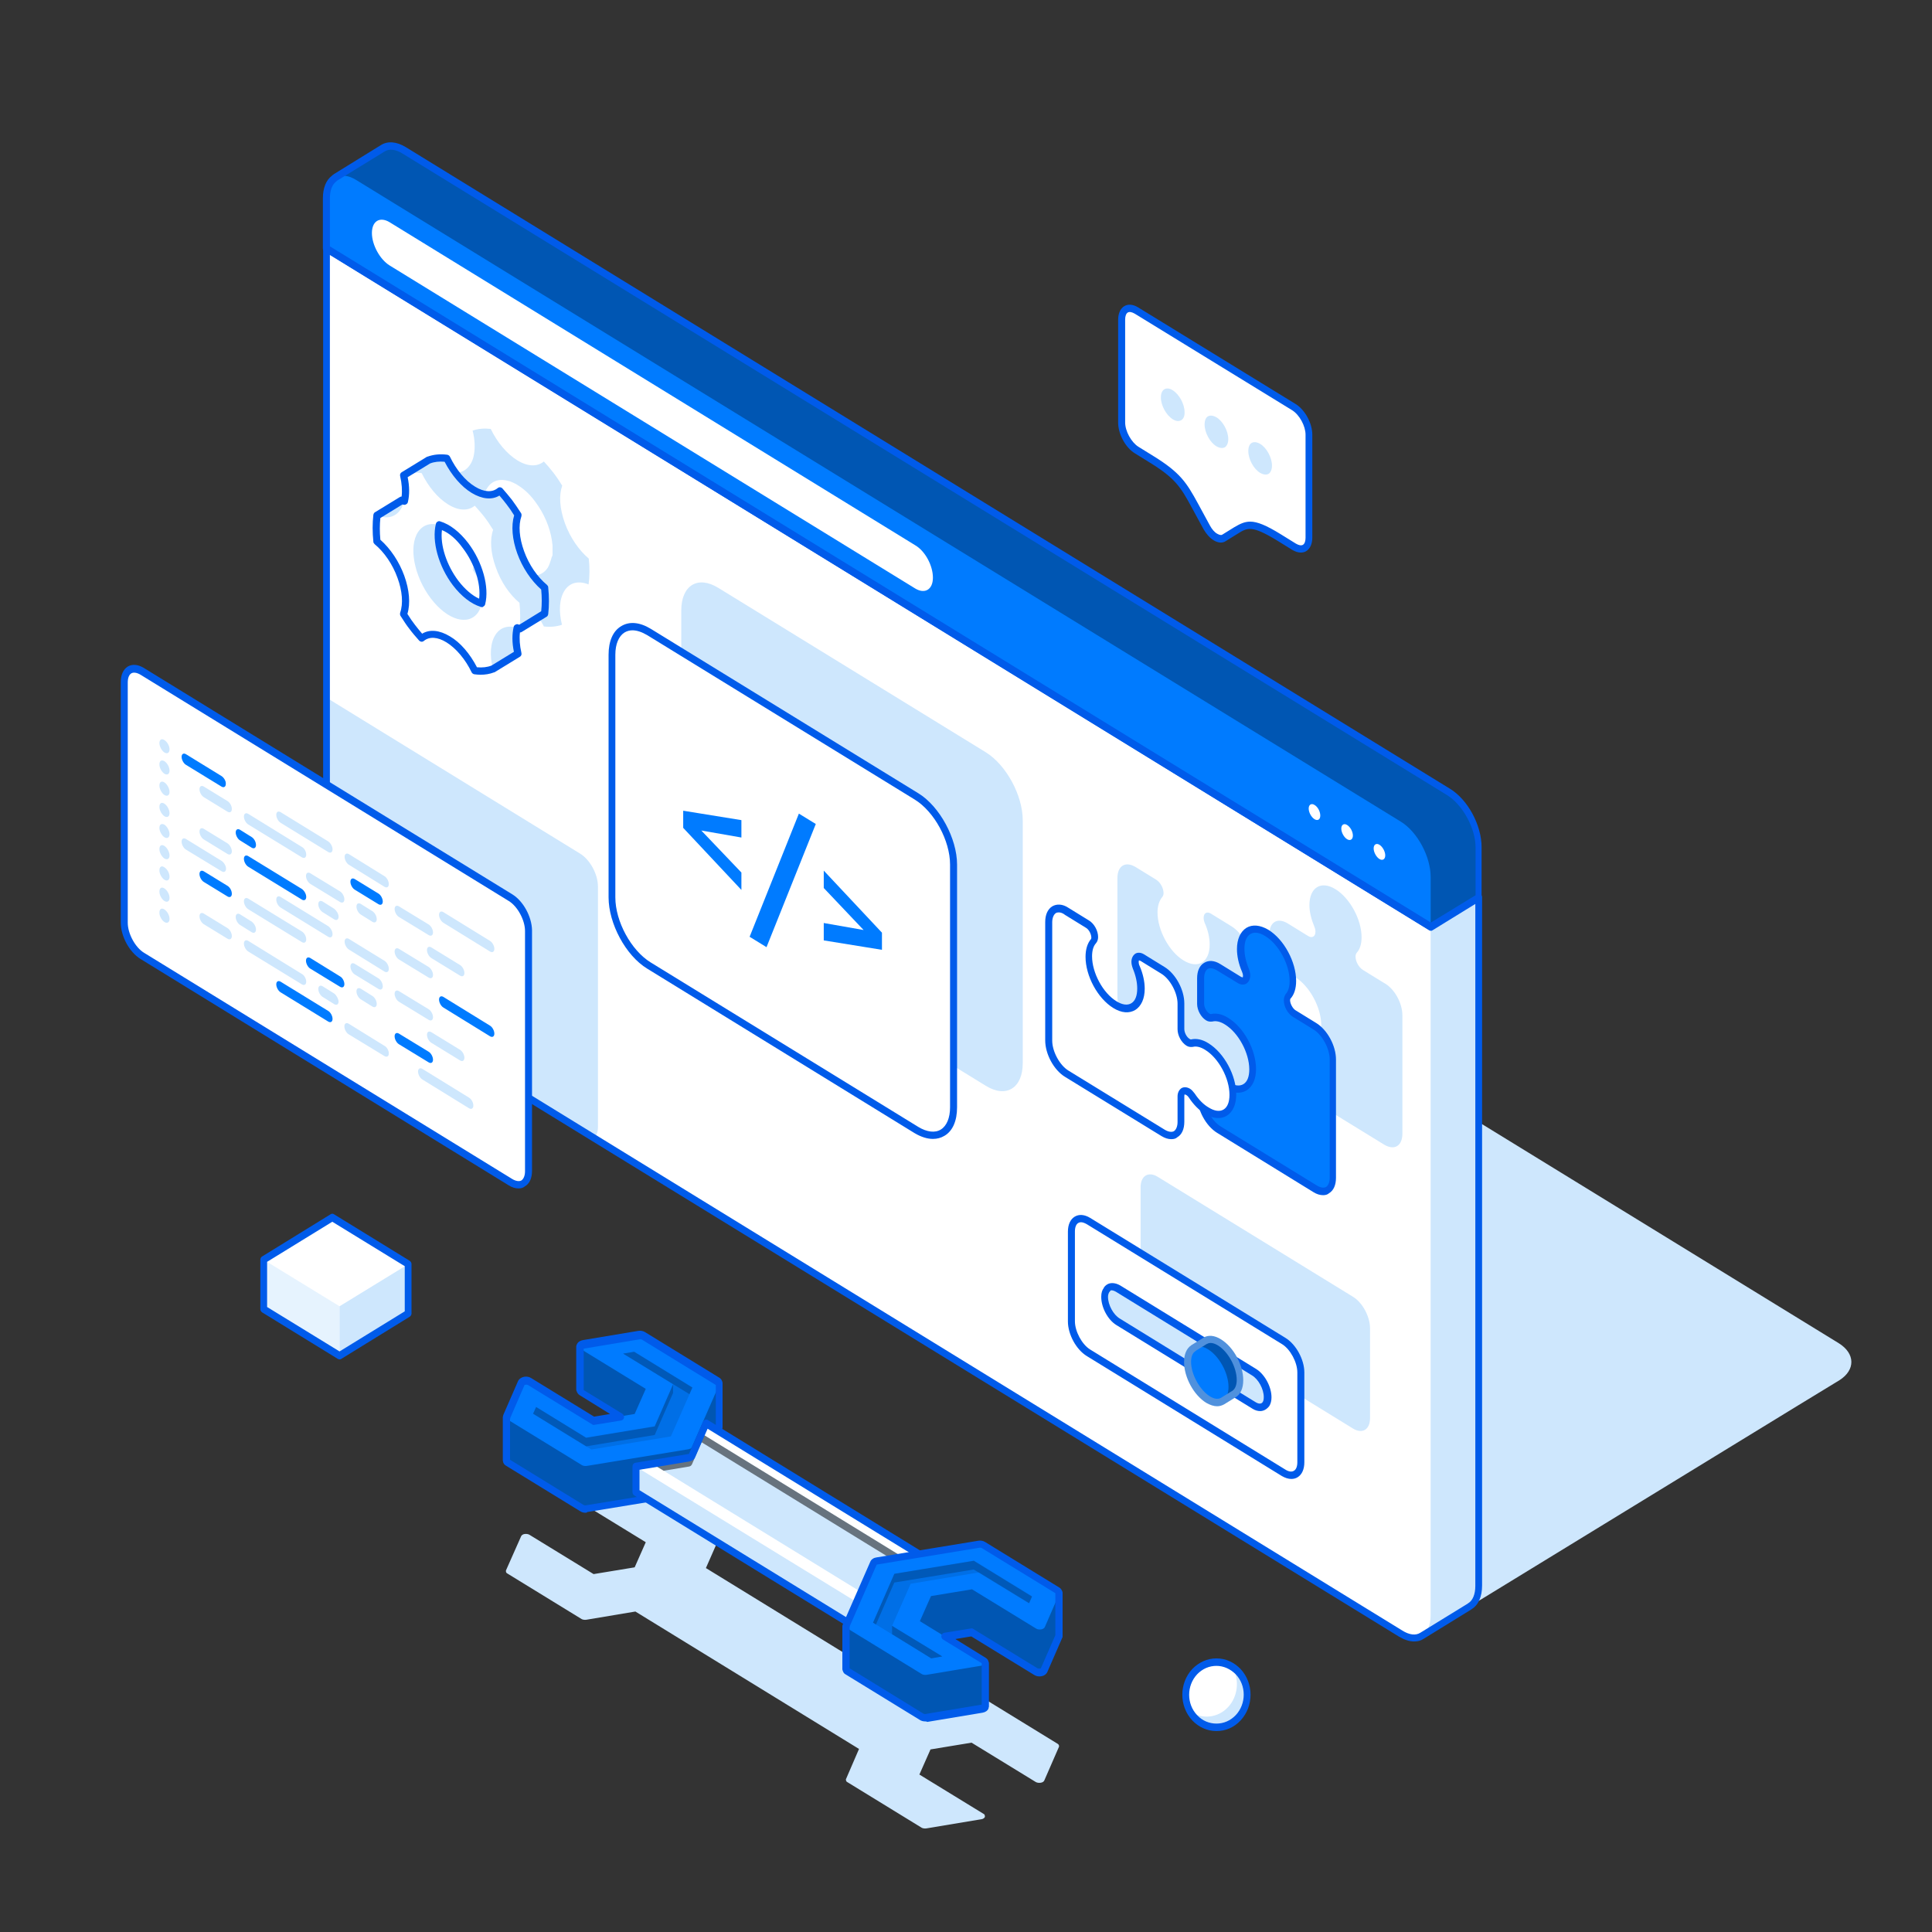 <?xml version="1.0" encoding="utf-8"?>
<!-- Generator: Adobe Illustrator 26.0.2, SVG Export Plug-In . SVG Version: 6.00 Build 0)  -->
<svg version="1.1" id="Warstwa_1" xmlns="http://www.w3.org/2000/svg" xmlns:xlink="http://www.w3.org/1999/xlink" x="0px" y="0px"
	 viewBox="0 0 800 800" style="enable-background:new 0 0 800 800;" xml:space="preserve">
<rect x="0" y="0" width="800" height="800" fill="#333333" stroke="none"/>
<style type="text/css">
	.st0{fill:#FFFFFF;}
	.st1{opacity:0.5;}
	.st2{fill:#CEE7FD;}
	.st3{fill:#005BEA;}
	.st4{fill:#007BFF;}
	.st5{opacity:0.3;}
	.st6{opacity:0.1;}
	.st7{opacity:0.2;}
	.st8{fill:#5091DD;}
</style>
<g>
	<g>
		<polygon class="st0" points="137.5,504.2 169,523.5 169,543.9 140.6,561.4 109.1,542.1 109.1,521.6 		"/>
		<g class="st1">
			<polygon class="st2" points="140.6,561.4 109.1,542.1 109.1,521.6 140.6,540.9 			"/>
		</g>
		<polygon class="st2" points="169,543.9 140.6,561.4 140.6,540.9 169,523.5 		"/>
		<g>
			<path class="st3" d="M140.6,562.9c-0.2,0-0.5-0.1-0.7-0.2l-31.4-19.3c-0.4-0.3-0.7-0.8-0.7-1.3v-20.5c0-0.5,0.3-1.1,0.7-1.3
				l28.4-17.5c0.4-0.3,1-0.3,1.4,0l31.4,19.3c0.4,0.3,0.7,0.8,0.7,1.3v20.5c0,0.5-0.3,1-0.7,1.3l-28.4,17.5
				C141,562.9,140.8,562.9,140.6,562.9z M110.6,541.2l30,18.4l27-16.6v-18.7l-30-18.4l-27,16.6V541.2z"/>
		</g>
	</g>
	<g>
		<path class="st0" d="M494.7,692.3c5-5.3,13-5.3,18,0c5,5.3,5,13.8,0,19.1c-5,5.3-13,5.3-18,0C489.8,706.1,489.8,697.5,494.7,692.3
			z"/>
		<path class="st2" d="M508.5,706.9c4.2-4.5,4.8-11.4,1.8-16.6c0.8,0.5,1.6,1.2,2.4,1.9c5,5.3,5,13.8,0,19.1c-5,5.3-13,5.3-18,0
			c-0.7-0.8-1.3-1.6-1.8-2.5C497.8,712,504.3,711.4,508.5,706.9z"/>
		<g>
			<path class="st3" d="M503.7,716.8c-3.8,0-7.3-1.6-10-4.4c-5.5-5.9-5.5-15.4,0-21.3l0,0c2.7-2.8,6.2-4.4,10-4.4c0,0,0,0,0,0
				c3.8,0,7.3,1.6,10,4.4c5.5,5.9,5.5,15.4,0,21.3C511,715.3,507.5,716.8,503.7,716.8z M503.7,689.8
				C503.7,689.8,503.7,689.8,503.7,689.8c-3,0-5.8,1.2-8,3.5c0,0,0,0,0,0c-4.4,4.7-4.4,12.3,0,16.9c2.1,2.3,5,3.5,8,3.5
				c3,0,5.8-1.2,8-3.5c4.4-4.7,4.4-12.3,0-16.9C509.5,691.1,506.7,689.8,503.7,689.8z M494.7,692.3L494.7,692.3L494.7,692.3z"/>
		</g>
	</g>
	<g>
		<path class="st2" d="M761.4,556.2L495.5,392.9c-6.9-4.2-6.9-11,0-15.3l4.4-2.7c6.9-4.2,6.9-11,0-15.3l-116.8-71.8
			c-6.9-4.2-18-4.2-24.8,0l-4.4,2.7c-6.9,4.2-18,4.2-24.8,0l0,0c-6.9-4.2-18-4.2-24.8,0l-16.8,10.3l-142.8,87.4
			c-6.9,4.2-6.8,11,0,15.3l432.4,265.7c6.9,4.2,18,4.2,24.9,0l142.8-87.4l16.9-10.3C768.3,567.3,768.3,560.5,761.4,556.2z"/>
		<path class="st0" d="M135.2,102.8l0,285c0,8.4,5.6,18.7,12.4,22.9L580,676.4c3.4,2.1,6.5,2.3,8.8,0.9l19.8-12.2l0,0
			c2.3-1.4,3.7-4.3,3.7-8.6l0-285l-19.9,12.2L135.2,102.8z"/>
		<g>
			<path class="st2" d="M243.8,231.3c-4-3.4-7.7-8.6-9.9-14.7c-2.2-6.1-2.5-11.6-1.1-15.5c-1.1-1.8-2.3-3.6-3.6-5.3
				c-1.3-1.7-2.6-3.2-4-4.7c-2.7,2.2-6.6,2.2-11-0.5c-4.4-2.7-8.4-7.6-11-13c-2.7-0.3-5.2-0.1-7.5,0.7c1,3.9,1.1,7.6,0.4,10.7
				c-0.3,1.3-0.8,2.5-1.5,3.5c-2.2,3.3-5.9,4.1-9.9,2.5c-0.4,3.3-0.4,6.9,0,10.7c4,3.4,7.7,8.6,9.9,14.7c2.2,6,2.5,11.6,1.1,15.5
				c1.1,1.8,2.3,3.6,3.6,5.3c1.3,1.7,2.6,3.2,3.9,4.7c2.6-2.2,6.6-2.2,11,0.5c4.4,2.7,8.3,7.6,11,13c2.7,0.3,5.2,0.1,7.5-0.7
				c-1.4-5.6-1.1-10.8,1.1-14.2c2.2-3.4,5.9-4.1,9.9-2.5C244.2,238.7,244.2,235.1,243.8,231.3z M228.2,231.6
				C228.2,231.6,228.2,231.6,228.2,231.6c-0.4,1.3-0.8,2.5-1.4,3.5c-4,6-12.8,3.5-19.7-5.6c-6.9-9.1-9.3-21.4-5.3-27.5
				c2-3.1,5.3-3.9,8.9-2.8c0,0,0,0,0,0c0,0,0.1,0,0.1,0c0.4,0.1,0.9,0.3,1.3,0.5c0.2,0.1,0.4,0.2,0.7,0.3c0.1,0.1,0.3,0.2,0.4,0.2
				c0.2,0.1,0.4,0.2,0.6,0.3c0.3,0.2,0.7,0.4,1,0.6c-0.3-0.2-0.6-0.4-0.9-0.5c2.6,1.5,5.3,3.8,7.7,7.1c3.7,4.9,6.1,10.7,6.9,15.9
				c0.1,0.8,0.2,1.5,0.3,2.3c0,0.2,0,0.4,0,0.6c0,0.2,0,0.4,0,0.6c0,0.5,0,1,0,1.4c0,0.3,0,0.5,0,0.8c0,0.1,0,0.3,0,0.4
				c0,0.2-0.1,0.4-0.1,0.5C228.4,230.7,228.3,231.2,228.2,231.6z"/>
		</g>
		<path class="st2" d="M247.6,466.6v-99.5l0,0c0-5.1-3.3-11.2-7.5-13.7l-104.9-64.5v98.9c0,8.4,5.6,18.7,12.4,22.9l98.4,60.5
			C247,470.3,247.6,468.7,247.6,466.6z"/>
		<g>
			<path class="st2" d="M580.7,420.4v49c0,5.1-3.3,7.1-7.5,4.6l-39.9-24.5c-2.9-1.8-5.4-5.4-6.7-9.2c-1.6-1.3-3.1-3-4.4-4.9
				c-0.5-0.6-1-1.2-1.6-1.6c-1.6-1-3-0.2-3,1.8v10.6c0,5.1-3.3,7.1-7.5,4.6l-39.9-24.5c-4.1-2.5-7.5-8.7-7.5-13.7v-49
				c0-5.1,3.3-7.1,7.5-4.6l8.6,5.3c1.6,1,3,3.4,3,5.5c0,0.7-0.2,1.2-0.5,1.6c-1.2,1.4-2,3.6-2,6.4c0,7.3,4.8,16.3,10.8,19.9
				c6,3.7,10.8,0.7,10.8-6.6c0-2.8-0.7-5.9-2-8.8c-0.3-0.7-0.5-1.5-0.5-2.2c0-2,1.3-2.8,3-1.8l8.6,5.3c4.1,2.5,7.5,8.7,7.5,13.7
				l0,10.6c0,2,1.3,4.4,3,5.5c0.6,0.4,1.1,0.4,1.5,0.3c1.7-0.4,3.9,0,6.2,1.4c5.3,3.2,9.6,10.5,10.6,17.2c4.8,1.5,8.3-1.5,8.3-7.8
				c0-7.3-4.8-16.2-10.8-19.9c-2.3-1.4-4.4-1.8-6.2-1.4c-0.5,0.1-1,0-1.5-0.3c-1.6-1-3-3.4-3-5.4v-10.6c0-5,3.3-7.1,7.5-4.6l8.6,5.3
				c1.6,1,3,0.2,3-1.8c0-0.7-0.2-1.5-0.5-2.2c-1.2-2.9-2-6-2-8.8c0-7.3,4.8-10.3,10.8-6.6c6,3.7,10.8,12.6,10.8,19.9
				c0,2.8-0.7,5-2,6.4c-0.3,0.4-0.5,0.9-0.5,1.6c0,2,1.3,4.4,3,5.5l8.6,5.3C577.4,409.2,580.7,415.4,580.7,420.4z M560.3,537
				l-80.9-49.7c-3.9-2.4-7.1-0.4-7.1,4.3v37.2c0,4.8,3.2,10.6,7.1,13l80.8,49.7c3.9,2.4,7.1,0.5,7.1-4.3l0-37.2
				C567.3,545.2,564.2,539.4,560.3,537z M408.2,311.5l-110.8-68.1c-8.5-5.2-15.3-1-15.3,9.4v100.5c0,10.4,6.9,23,15.3,28.2
				l110.8,68.1c8.4,5.2,15.3,1,15.3-9.4V339.7C423.5,329.3,416.6,316.7,408.2,311.5z"/>
		</g>
		<path class="st2" d="M592.4,383.8l0,285c0,4.2-1.4,7.2-3.6,8.6l0,0l19.8-12.2l0,0c2.3-1.4,3.7-4.3,3.7-8.6l0-285L592.4,383.8z"/>
		<g>
			<path class="st3" d="M585.6,679.7c-2,0-4.1-0.7-6.3-2L146.9,412.1c-7.4-4.5-13.1-15.1-13.1-24.2l0-285c0-0.5,0.3-1,0.7-1.3
				c0.4-0.3,1-0.3,1.4,0L592.4,382l19.2-11.8c0.4-0.3,1-0.3,1.4,0c0.4,0.3,0.7,0.8,0.7,1.3l0,285c0,4.6-1.5,8.1-4.3,9.8
				c0,0-0.1,0.1-0.1,0.1l-19.8,12.2C588.3,679.4,587,679.7,585.6,679.7z M136.6,105.5l0,282.4c0,7.9,5.3,17.6,11.7,21.6l432.4,265.7
				c2.9,1.8,5.5,2.1,7.4,0.9l19.7-12.1c0,0,0.1-0.1,0.1-0.1c1.9-1.1,3-3.7,3-7.2l0-282.4l-17.7,10.9c-0.4,0.3-1,0.3-1.4,0
				L136.6,105.5z"/>
		</g>
		<path class="st4" d="M138.9,73.5c-0.1,0-0.2,0.1-0.2,0.1l-0.2,0.1l0,0c-2.1,1.5-3.3,4.3-3.3,8.3v20.7l457.3,280.9l19.9-12.2
			l0-20.7c0-8.4-5.6-18.7-12.4-22.9L167.5,62.3c-3.5-2.1-6.6-2.3-8.9-0.8L138.9,73.5z"/>
		<path class="st5" d="M612.3,371.6l0-20.7c0-8.4-5.6-18.7-12.4-22.9L167.5,62.3c-3.5-2.1-6.6-2.3-8.9-0.8l-19.5,12
			c2.2-1.2,5.2-1,8.5,1.1L580,340.2c6.9,4.2,12.4,14.5,12.4,22.9v20.7L612.3,371.6z"/>
		<g>
			<path class="st3" d="M592.4,385.3c-0.2,0-0.5-0.1-0.7-0.2L134.4,104.2c-0.4-0.3-0.7-0.8-0.7-1.3V82.1c0-4.2,1.3-7.5,3.7-9.3
				c0.1-0.1,0.2-0.2,0.3-0.3l0.2-0.1c0.1,0,0.2-0.1,0.2-0.2l19.6-12.1c2.8-1.8,6.5-1.5,10.3,0.8l432.4,265.7
				c7.4,4.5,13.1,15.1,13.1,24.2l0,20.7c0,0.5-0.3,1.1-0.7,1.3l-19.9,12.2C592.9,385.2,592.7,385.3,592.4,385.3z M136.6,102
				l455.9,280l18.5-11.3l0-19.8c0-7.9-5.3-17.6-11.7-21.6L166.7,63.6c-2.9-1.8-5.5-2.1-7.4-0.9l-19.7,12.1c0,0,0,0,0,0l-0.1,0.1
				c-0.1,0.1-0.1,0.1-0.2,0.2c-1.7,1.2-2.7,3.7-2.7,7V102z"/>
		</g>
		<path class="st0" d="M386.3,239.2c0,4.9-3.3,6.9-7.3,4.5L161.3,109.9c-4-2.5-7.3-8.5-7.3-13.4l0,0c0-5,3.3-6.9,7.3-4.5L379,225.8
			C383.1,228.2,386.3,234.2,386.3,239.2L386.3,239.2z M544.3,333.3c-1.3-0.8-2.4-0.1-2.4,1.5c0,1.6,1.1,3.6,2.4,4.4
			c1.3,0.8,2.4,0.2,2.4-1.5C546.7,336.1,545.7,334.1,544.3,333.3z M560.2,346c0,1.6-1.1,2.3-2.4,1.5c-1.3-0.8-2.4-2.8-2.4-4.4
			c0-1.6,1.1-2.3,2.4-1.5C559.1,342.4,560.2,344.3,560.2,346z M573.6,354.2c0,1.6-1.1,2.3-2.4,1.5c-1.3-0.8-2.4-2.8-2.4-4.4
			c0-1.6,1.1-2.3,2.4-1.5C572.5,350.6,573.6,352.6,573.6,354.2z"/>
	</g>
	<g>
		<path class="st0" d="M214.4,270.7c-1-3.9-1.1-7.6-0.4-10.7c0.3,0.1,0.7,0.2,1.1,0.3l10.3-6.3c0.4-3.3,0.4-6.9,0-10.7
			c-4-3.4-7.7-8.6-9.9-14.7c-2.2-6-2.5-11.6-1.1-15.5c-1.1-1.8-2.3-3.6-3.6-5.3c-1.3-1.7-2.6-3.3-3.9-4.7c-2.6,2.2-6.6,2.2-11-0.5
			c-4.4-2.7-8.3-7.6-11-13c-2.7-0.3-5.2-0.1-7.5,0.7l-10.3,6.3c1,3.9,1.1,7.6,0.4,10.7c-0.4-0.1-0.7-0.2-1.1-0.3l-10.3,6.3
			c-0.4,3.3-0.4,6.9,0,10.7c4,3.4,7.7,8.6,9.9,14.7c2.2,6,2.5,11.6,1.1,15.5c1.1,1.8,2.3,3.6,3.6,5.3c1.3,1.7,2.6,3.3,3.9,4.7
			c2.6-2.2,6.6-2.2,11,0.5c4.4,2.7,8.3,7.6,11,13c2.7,0.3,5.2,0.1,7.5-0.7L214.4,270.7z M192.8,225.9c5.8,7.6,8.3,17.4,6.7,24
			c-3.5-1-7.4-3.9-10.8-8.5c-5.8-7.6-8.3-17.4-6.7-24C185.5,218.5,189.3,221.4,192.8,225.9z"/>
		<g>
			<path class="st2" d="M198.1,253.4c-4,6-12.8,3.5-19.7-5.6c-6.9-9.1-9.3-21.4-5.3-27.5c2.8-4.2,7.8-4.3,12.9-0.9
				c-1.4-0.9-2.8-1.6-4.1-1.9c-1.6,6.6,1,16.4,6.7,24c3.4,4.5,7.3,7.4,10.8,8.5c0.6-2.4,0.6-5.3,0.1-8.4
				C200.4,246.2,199.9,250.5,198.1,253.4z M215.1,249.6c0.4,3.8,0.4,7.4,0,10.7l10.3-6.3c0.4-3.3,0.4-6.9,0-10.7
				c-4-3.4-7.7-8.6-9.9-14.7c-2.2-6-2.5-11.6-1.1-15.5c-1.1-1.8-2.3-3.6-3.6-5.3c-1.3-1.7-2.6-3.3-3.9-4.7c-2.6,2.2-6.6,2.2-11-0.5
				c-4.4-2.7-8.3-7.6-11-13c-2.7-0.3-5.2-0.1-7.5,0.7l-10.3,6.3c2.3-0.8,4.8-1.1,7.5-0.7c2.7,5.5,6.6,10.3,11,13
				c4.4,2.7,8.3,2.7,11,0.5c1.3,1.5,2.7,3,4,4.7c1.3,1.7,2.5,3.5,3.6,5.3c-1.4,3.9-1.1,9.5,1.1,15.5
				C207.4,241,211.1,246.3,215.1,249.6z M214.4,270.7c-1-3.9-1.1-7.6-0.4-10.7c0.3,0.1,0.7,0.2,1.1,0.3c-4-1.6-7.7-0.9-9.9,2.5
				c-2.2,3.3-2.5,8.6-1.1,14.2L214.4,270.7z M167.4,207.4c-0.4-0.1-0.7-0.2-1.1-0.3l-10.3,6.3c4,1.6,7.7,0.9,9.9-2.5
				C166.6,209.9,167.1,208.7,167.4,207.4z"/>
		</g>
		<g>
			<path class="st3" d="M198.9,279.4c-0.8,0-1.7-0.1-2.5-0.2c-0.5-0.1-0.9-0.4-1.1-0.8c-2.6-5.4-6.4-9.9-10.4-12.4
				c-3.7-2.3-7.1-2.5-9.4-0.6c-0.6,0.5-1.4,0.4-1.9-0.1c-1.5-1.7-2.9-3.3-4-4.8c-1.2-1.5-2.3-3.2-3.7-5.4c-0.3-0.4-0.3-0.9-0.2-1.4
				c1.3-3.7,0.9-9-1.1-14.4c-2-5.6-5.5-10.7-9.5-14c-0.3-0.3-0.5-0.6-0.5-1c-0.4-3.9-0.4-7.6,0-11.1c0.1-0.5,0.3-0.9,0.7-1.1
				l10.3-6.3c0.2-0.1,0.4-0.2,0.7-0.2c0.3-2.5,0.1-5.4-0.6-8.4c-0.2-0.7,0.1-1.4,0.7-1.7l10.3-6.3c0.1-0.1,0.2-0.1,0.3-0.1
				c2.5-0.9,5.2-1.2,8.2-0.8c0.5,0.1,0.9,0.4,1.1,0.8c2.6,5.4,6.4,10,10.4,12.4c3.7,2.3,7.1,2.5,9.4,0.6c0.6-0.5,1.4-0.4,1.9,0.1
				c1.5,1.7,2.8,3.3,4,4.8c1.1,1.5,2.3,3.2,3.7,5.4c0.3,0.4,0.3,0.9,0.2,1.4c-1.3,3.7-0.9,8.9,1.1,14.4c2,5.6,5.5,10.7,9.5,14
				c0.3,0.3,0.5,0.6,0.5,1c0.4,3.9,0.4,7.7,0,11.1c-0.1,0.5-0.3,0.9-0.7,1.1l-10.3,6.3c-0.2,0.1-0.4,0.2-0.7,0.2
				c-0.3,2.5-0.1,5.4,0.6,8.4c0.2,0.7-0.1,1.4-0.7,1.7l-10.3,6.3c-0.1,0.1-0.2,0.1-0.3,0.1C202.8,279.1,200.9,279.4,198.9,279.4z
				 M197.5,276.3c2.2,0.2,4.2,0,6-0.7l9.3-5.7c-0.8-3.8-0.8-7.3-0.1-10.3c0.1-0.4,0.3-0.7,0.7-0.9c0.3-0.2,0.7-0.3,1.1-0.2
				c0.2,0.1,0.3,0.1,0.5,0.2l9.1-5.6c0.3-2.8,0.3-5.8,0-9c-4.2-3.7-7.8-9.1-9.9-14.9c-2.1-5.8-2.6-11.5-1.3-15.8
				c-1.1-1.8-2.1-3.2-3.1-4.5c-0.9-1.2-1.9-2.4-3-3.7c-3.1,1.9-7.2,1.5-11.5-1.1c-4.3-2.6-8.3-7.3-11.2-12.9c-2.2-0.2-4.2,0-6,0.7
				l-9.3,5.7c0.8,3.8,0.8,7.3,0.1,10.3c-0.1,0.4-0.3,0.7-0.7,0.9c-0.3,0.2-0.7,0.3-1.1,0.2c-0.2-0.1-0.4-0.1-0.5-0.1l-9.1,5.6
				c-0.3,2.8-0.3,5.8,0,9c4.2,3.7,7.8,9.1,9.9,14.9c2.1,5.8,2.6,11.5,1.3,15.8c1.1,1.8,2.1,3.2,3.1,4.5c0.9,1.2,1.9,2.4,3,3.7
				c3.1-1.9,7.2-1.5,11.5,1.1C190.6,266,194.6,270.7,197.5,276.3z M199.5,251.4c-0.1,0-0.3,0-0.4-0.1c-4-1.2-8.1-4.4-11.6-9
				c-5.9-7.8-8.8-18.2-7-25.4c0.1-0.4,0.3-0.7,0.7-0.9c0.3-0.2,0.7-0.3,1.1-0.1c4,1.2,8.1,4.4,11.6,9c0,0,0,0,0,0
				c5.9,7.8,8.8,18.2,7,25.3c-0.1,0.4-0.3,0.7-0.7,0.9C200,251.4,199.7,251.4,199.5,251.4z M183,219.5c-0.8,6.2,1.9,14.5,6.8,21
				c2.7,3.5,5.7,6.1,8.6,7.4c0.8-6.2-1.9-14.6-6.8-21C189,223.3,186,220.7,183,219.5z"/>
		</g>
	</g>
	<g>
		<path class="st4" d="M552,438.8v49c0,5.1-3.3,7.1-7.5,4.6l-39.9-24.5c-4.1-2.5-7.5-8.7-7.5-13.7v-10.6c0-2,1.3-2.8,3-1.8
			c0.6,0.4,1.1,0.9,1.5,1.6c1.8,2.6,3.9,4.8,6.2,6.2c6,3.7,10.8,0.7,10.8-6.6c0-7.3-4.8-16.2-10.8-19.9c-2.3-1.4-4.4-1.8-6.2-1.4
			c-0.5,0.1-1,0-1.5-0.3c-1.6-1-3-3.4-3-5.4v-10.6c0-5,3.3-7.1,7.5-4.6l8.6,5.3c1.6,1,3,0.2,3-1.8c0-0.7-0.2-1.5-0.5-2.2
			c-1.2-2.9-2-6-2-8.8c0-7.3,4.8-10.3,10.8-6.6c6,3.7,10.8,12.6,10.8,19.9c0,2.8-0.7,5-2,6.4c-0.3,0.4-0.5,0.9-0.5,1.6
			c0,2,1.3,4.4,3,5.5l8.6,5.3C548.7,427.5,552,433.7,552,438.8z"/>
		<g>
			<path class="st3" d="M547.9,494.9c-1.3,0-2.7-0.4-4.1-1.3L504,469.1c-4.6-2.8-8.2-9.4-8.2-15v-10.6c0-1.5,0.6-2.7,1.6-3.4
				c1-0.6,2.3-0.5,3.5,0.2c0.7,0.4,1.3,1.1,2,2c1.7,2.6,3.7,4.6,5.8,5.8c2.4,1.5,4.6,1.8,6.2,0.8c1.6-1,2.4-3.1,2.4-6.1
				c0-6.8-4.5-15.2-10.1-18.6c-1.9-1.2-3.7-1.6-5.2-1.2c0,0-0.1,0-0.1,0c-0.9,0.1-1.7,0-2.5-0.5c-2.1-1.3-3.7-4.2-3.7-6.8v-10.6
				c0-3,1-5.3,2.9-6.4c1.9-1.2,4.3-1,6.7,0.5l8.6,5.3c0.4,0.2,0.6,0.2,0.7,0.2c0,0,0.1-0.2,0.1-0.7c0-0.4-0.1-0.9-0.4-1.6
				c-1.4-3.2-2.1-6.5-2.1-9.4c0-4.1,1.4-7.2,3.9-8.8c2.5-1.5,5.7-1.2,9.1,0.8c6.5,4,11.5,13.3,11.5,21.2c0,3.1-0.8,5.7-2.4,7.4
				c0,0-0.1,0.2-0.1,0.6c0,1.4,1.1,3.4,2.2,4.1l8.6,5.3c4.6,2.8,8.2,9.4,8.2,15.1v49c0,3-1,5.3-2.9,6.4
				C549.8,494.6,548.9,494.9,547.9,494.9z M498.9,442.7C498.8,442.7,498.8,442.7,498.9,442.7c-0.1,0-0.2,0.2-0.2,0.7V454
				c0,4.5,3.1,10.2,6.7,12.4l39.9,24.5c1.5,0.9,2.9,1.1,3.8,0.6c0.9-0.6,1.5-2,1.5-3.8v-49c0-4.5-3.1-10.2-6.7-12.4l-8.6-5.3
				c-2.1-1.3-3.7-4.2-3.7-6.8c0-1,0.3-1.9,0.8-2.6c1.1-1.2,1.6-3.1,1.6-5.4c0-6.8-4.5-15.2-10.1-18.6c-2.4-1.5-4.6-1.8-6.2-0.8
				c-1.6,1-2.4,3.1-2.4,6.1c0,2.5,0.6,5.3,1.8,8.2c0.4,1.1,0.6,2,0.6,2.8c0,1.5-0.6,2.7-1.6,3.4c-1,0.6-2.3,0.5-3.5-0.2l-8.7-5.3
				c-1.5-0.9-2.9-1.1-3.8-0.6c-0.9,0.6-1.5,2-1.5,3.8v10.6c0,1.5,1,3.4,2.2,4.1c0.3,0.2,0.4,0.2,0.6,0.2c2.2-0.5,4.7,0,7.2,1.6
				c6.5,4,11.5,13.3,11.5,21.2c0,4.1-1.4,7.2-3.9,8.8c-2.5,1.5-5.7,1.3-9.1-0.8c-2.4-1.5-4.7-3.8-6.6-6.6c-0.4-0.5-0.8-0.9-1.1-1.2
				C499.2,442.7,499,442.7,498.9,442.7z"/>
		</g>
		<g>
			<path class="st0" d="M489.1,464.5v-10.6c0-2,1.3-2.8,3-1.8c0.6,0.4,1.1,0.9,1.6,1.6c1.8,2.6,3.9,4.8,6.2,6.2
				c6,3.7,10.8,0.7,10.8-6.6c0-7.3-4.8-16.2-10.8-19.9c-2.3-1.4-4.4-1.8-6.2-1.4c-0.5,0.1-1,0-1.5-0.3c-1.6-1-3-3.4-3-5.5l0-10.6
				c0-5.1-3.3-11.2-7.5-13.7l-8.6-5.3c-1.6-1-3-0.2-3,1.8c0,0.7,0.2,1.5,0.5,2.2c1.2,2.9,2,6,2,8.8c0,7.3-4.8,10.3-10.8,6.6
				c-6-3.7-10.8-12.6-10.8-19.9c0-2.8,0.7-5,2-6.4c0.3-0.4,0.5-0.9,0.5-1.6c0-2-1.3-4.5-3-5.5l-8.6-5.3c-4.1-2.5-7.5-0.5-7.5,4.6v49
				c0,5.1,3.3,11.2,7.5,13.7l39.9,24.5C485.8,471.6,489.1,469.6,489.1,464.5z"/>
			<path class="st3" d="M485,471.7c-1.3,0-2.6-0.4-4.1-1.3l-39.9-24.5c-4.6-2.8-8.2-9.4-8.2-15.1v-49c0-3,1-5.3,2.9-6.5
				c1.9-1.1,4.3-1,6.7,0.6l8.6,5.3c2.1,1.3,3.7,4.2,3.7,6.8c0,1-0.3,1.9-0.9,2.6c-1.1,1.2-1.6,3.1-1.6,5.4c0,6.8,4.5,15.2,10.1,18.6
				c2.4,1.5,4.6,1.8,6.2,0.8c1.6-1,2.4-3.1,2.4-6.1c0-2.5-0.6-5.3-1.8-8.2c-0.4-1.1-0.6-2-0.6-2.8c0-1.5,0.6-2.7,1.6-3.4
				c1-0.6,2.3-0.5,3.5,0.2l8.6,5.3c4.6,2.8,8.2,9.4,8.2,15.1l0,10.6c0,1.5,1,3.4,2.2,4.1c0.3,0.2,0.4,0.2,0.6,0.2
				c2.2-0.5,4.7,0,7.2,1.6c6.5,4,11.5,13.3,11.5,21.2c0,4.1-1.4,7.2-3.9,8.8c-2.5,1.5-5.7,1.3-9.1-0.8c-2.4-1.5-4.7-3.8-6.6-6.7
				c-0.4-0.6-0.8-0.9-1.1-1.1c-0.4-0.2-0.6-0.2-0.7-0.2c0,0-0.1,0.2-0.1,0.7v10.6c0,3-1,5.3-2.9,6.4
				C486.9,471.5,486,471.7,485,471.7z M438.4,377.8c-0.5,0-0.9,0.1-1.2,0.3c-0.9,0.6-1.5,2-1.5,3.8v49c0,4.5,3.1,10.2,6.7,12.4
				l39.9,24.5c1.5,0.9,2.9,1.1,3.8,0.6c0.9-0.6,1.5-2,1.5-3.8v-10.6c0-1.5,0.6-2.7,1.6-3.4c1-0.6,2.3-0.5,3.5,0.2
				c0.7,0.4,1.3,1.1,2,2c1.7,2.6,3.7,4.6,5.8,5.8c2.4,1.5,4.6,1.8,6.2,0.8c1.6-1,2.4-3.1,2.4-6.1c0-6.8-4.5-15.2-10.1-18.6
				c-1.9-1.2-3.7-1.6-5.1-1.2c0,0-0.1,0-0.1,0c-0.9,0.1-1.7,0-2.5-0.5c-2.1-1.3-3.7-4.2-3.7-6.8l0-10.6c0-4.5-3.1-10.2-6.7-12.4
				l-8.6-5.3c-0.4-0.2-0.6-0.2-0.7-0.2c0,0-0.1,0.2-0.1,0.7c0,0.4,0.1,1,0.4,1.6c1.4,3.2,2.1,6.5,2.1,9.4c0,4.1-1.4,7.2-3.9,8.8
				c-2.5,1.5-5.7,1.3-9.1-0.8c-6.5-4-11.5-13.3-11.5-21.2c0-3.1,0.8-5.7,2.3-7.4c0-0.1,0.1-0.2,0.1-0.5c0-1.5-1-3.4-2.2-4.1
				l-8.6-5.3C440.1,378.1,439.2,377.8,438.4,377.8z"/>
		</g>
	</g>
	<g>
		<path class="st2" d="M215.8,636.1c0.2-0.4,0.7-0.8,1.4-0.9c0.7-0.1,1.5,0,2,0.3l26.6,16.3l17-2.8l4.6-10.4l-26.6-16.3
			c-0.5-0.3-0.7-0.8-0.5-1.2c0.2-0.4,0.7-0.8,1.4-0.9l22.8-3.8c0.7-0.1,1.5,0,2,0.3l30.8,18.9c0.3,0.2,0.5,0.5,0.5,0.8
			c0,0.1,0.1,0.3,0,0.4l-5.5,12.5l92.6,56.9l20.3-3.3c0.7-0.1,1.5,0,2,0.3l30.8,18.9c0.3,0.2,0.5,0.5,0.5,0.8c0,0.1,0.1,0.3,0,0.4
			l-6.1,14c-0.2,0.4-0.7,0.8-1.5,0.9c-0.7,0.1-1.5,0-2-0.3l-26.6-16.3l-17,2.8l-4.6,10.4l26.6,16.3c0.4,0.2,0.5,0.5,0.5,0.9
			c0,0.1,0.1,0.2,0,0.4c-0.2,0.4-0.7,0.8-1.4,0.9l-22.8,3.8c-0.7,0.1-1.5,0-2-0.3l-30.8-18.9c-0.4-0.2-0.5-0.6-0.5-0.9
			c0-0.1-0.1-0.2,0-0.3l5.4-12.5l-92.6-56.9l-20.3,3.4c-0.7,0.1-1.5,0-2-0.3l-30.8-18.9c-0.4-0.2-0.5-0.6-0.5-0.9c0-0.1,0-0.2,0-0.3
			L215.8,636.1z"/>
		<path class="st4" d="M209.6,586.9L209.6,586.9c0.1-0.1,0-0.2,0.1-0.3l6.1-14c0.2-0.4,0.7-0.8,1.4-0.9c0.7-0.1,1.5,0,2,0.3
			l26.6,16.3l11.1-1.8l-16.2-9.9c-0.4-0.2-0.5-0.6-0.5-0.9h-0.1v-17.8h0.1c0-0.1,0-0.2,0-0.3c0.2-0.4,0.7-0.8,1.4-0.9l22.8-3.8
			c0.7-0.1,1.5,0,2,0.3l30.8,18.9c0.3,0.2,0.5,0.5,0.5,0.8h0.1v17.8h-0.1c0,0.1,0.1,0.3,0,0.4L286.5,617c-0.1,0.2-0.3,0.4-0.5,0.6
			c-0.2,0.2-0.6,0.3-0.9,0.3l-42.1,6.9c-0.7,0.1-1.5,0-2-0.3l-30.8-18.9c-0.4-0.3-0.6-0.6-0.5-1h-0.1V586.9z"/>
		<path class="st5" d="M209.7,586.9c0,0.3,0.1,0.7,0.5,0.9l30.8,18.9c0.5,0.3,1.3,0.4,2,0.3l42.1-6.9c0.3-0.1,0.7-0.2,0.9-0.3
			c0.2-0.2,0.4-0.3,0.5-0.6l11.3-25.8c0.1-0.1,0-0.3,0-0.4v0h0.1v17.8h-0.1c0,0.1,0.1,0.3,0,0.4L286.5,617c-0.1,0.2-0.3,0.4-0.5,0.6
			c-0.2,0.2-0.6,0.3-0.9,0.3l-42.1,6.9c-0.7,0.1-1.5,0-2-0.3l-30.8-18.9c-0.4-0.3-0.6-0.6-0.5-1h-0.1L209.7,586.9L209.7,586.9z
			 M240.2,557.6c0,0.1,0,0.2,0,0.3h-0.1v17.8h0.1c0,0.3,0.1,0.7,0.5,0.9l16.2,9.9l-11.1,1.8l17-2.8l4.6-10.4l-26.6-16.3
			C240.2,558.5,240,558,240.2,557.6z"/>
		<g>
			<path class="st3" d="M242.5,626.4c-0.8,0-1.6-0.2-2.2-0.6l-30.8-18.9c-0.7-0.4-1.1-1-1.2-1.7c-0.1-0.2-0.1-0.4-0.1-0.6v-17.7
				c0-0.2,0-0.3,0.1-0.5c0-0.2,0.1-0.3,0.1-0.5l6.1-14c0.4-0.9,1.4-1.6,2.5-1.8c1-0.2,2.1,0,2.9,0.5l26.1,16l6.6-1.1l-12.6-7.8
				c-0.6-0.4-1-0.9-1.2-1.6c-0.1-0.2-0.2-0.4-0.2-0.7v-17.8c0-0.2,0-0.3,0.1-0.5c0-0.2,0.1-0.3,0.2-0.5c0.4-0.9,1.3-1.5,2.5-1.7
				l22.8-3.8c1-0.2,2.1,0,2.9,0.5l30.8,18.9c0.5,0.3,0.9,0.8,1.1,1.4c0.1,0.2,0.2,0.5,0.2,0.8v17.8c0,0.1,0,0.2,0,0.4
				c0,0.2,0,0.4-0.1,0.7l-11.3,25.9c-0.2,0.5-0.6,0.9-1.1,1.2c-0.4,0.2-0.9,0.4-1.4,0.5l-42.1,6.9
				C242.9,626.4,242.7,626.4,242.5,626.4z M211.1,604.4l30.6,18.8c0.2,0.1,0.6,0.2,1,0.1l42.1-6.9c0.2,0,0.3-0.1,0.4-0.1
				c0,0,0,0,0,0l11.1-25.4c0-0.2,0-0.4,0.1-0.5v-16.9c0,0,0,0,0,0l-30.6-18.8c-0.2-0.1-0.6-0.2-1-0.1l-22.8,3.8
				c-0.1,0-0.2,0-0.3,0.1c0,0,0,0.1,0,0.1v16.9c0,0,0,0.1,0,0.1l16,9.8c0.5,0.3,0.8,1,0.7,1.6c-0.1,0.6-0.6,1.1-1.2,1.2l-11.1,1.8
				c-0.3,0.1-0.7,0-0.9-0.2l-26.6-16.3c-0.2-0.1-0.6-0.2-1-0.1c-0.2,0-0.4,0.1-0.4,0.1l-5.9,13.6c0,0.2,0,0.3-0.1,0.5v16.8
				C211.1,604.3,211.1,604.3,211.1,604.4z"/>
		</g>
		<polygon class="st6" points="262.6,559.8 286.7,574.6 277.8,594.8 244.9,600.2 220.8,585.4 222,582.6 242.7,595.4 271.1,590.7 
			278.7,573.2 258,560.5 		"/>
		<path class="st0" d="M263.3,607.3l21.8-3.6c0.3-0.1,0.7-0.2,0.9-0.3c0.2-0.2,0.4-0.3,0.5-0.6l5.8-13.4l92.6,56.9V657l-21.8,3.6
			c-0.4,0.1-0.7,0.2-0.9,0.3c-0.2,0.2-0.4,0.3-0.5,0.6l-5.8,13.4l-92.6-56.9V607.3z"/>
		<path class="st2" d="M355.9,664.1l5.8-13.4c0.1-0.2,0.3-0.4,0.5-0.6c0.3-0.2,0.6-0.3,0.9-0.3l21.8-3.6V657l-21.8,3.6
			c-0.4,0.1-0.7,0.2-0.9,0.3c-0.2,0.2-0.4,0.3-0.5,0.6l-5.8,13.4l-92.6-56.9v-10.7L355.9,664.1z"/>
		<path class="st2" d="M378.1,647.4l-87.6-53.8l-4,9.2c-0.1,0.2-0.3,0.4-0.5,0.6c-0.2,0.2-0.6,0.3-0.9,0.3l-14.9,2.5l4.6,2.8l83,51
			l4-9.2c0.1-0.2,0.3-0.4,0.5-0.6c0.3-0.2,0.6-0.3,0.9-0.3l10.3-1.7l0,0L378.1,647.4z"/>
		<path class="st1" d="M290.5,597.2l-4,9.2c-0.1,0.2-0.3,0.4-0.5,0.6c-0.2,0.1-0.6,0.3-0.9,0.3l-10.3,1.7l-4.6-2.8l14.9-2.5
			c0.3-0.1,0.7-0.2,0.9-0.3c0.2-0.2,0.4-0.3,0.5-0.6l4-9.2l87.6,53.8l-4.6,0.8L290.5,597.2z"/>
		<g>
			<path class="st3" d="M355.9,676.3c-0.2,0-0.5-0.1-0.7-0.2l-92.6-56.9c-0.4-0.3-0.7-0.8-0.7-1.3v-10.7c0-0.8,0.5-1.4,1.2-1.5
				l21.8-3.6c0.2,0,0.3-0.1,0.4-0.1c0,0,0,0,0,0l5.8-13.3c0.2-0.4,0.5-0.7,0.9-0.8c0.4-0.1,0.8-0.1,1.1,0.1l92.6,56.9
				c0.4,0.3,0.7,0.8,0.7,1.3V657c0,0.8-0.5,1.4-1.2,1.5l-21.8,3.6c-0.2,0-0.4,0.1-0.4,0.1l-5.8,13.3c-0.2,0.4-0.5,0.7-0.9,0.8
				C356.2,676.3,356,676.3,355.9,676.3z M264.7,617l90.5,55.6l5.2-11.9c0.2-0.5,0.6-0.9,1.1-1.2c0.4-0.3,0.9-0.4,1.4-0.5l20.5-3.4
				v-8.5L293,591.6l-5.2,11.9c-0.2,0.5-0.6,0.9-1.1,1.2c-0.4,0.2-0.9,0.4-1.4,0.5l-20.5,3.4V617z M363,662.1L363,662.1
				C363,662.1,363,662.1,363,662.1z"/>
		</g>
		<path class="st4" d="M350.3,673.4L350.3,673.4c0.1-0.1,0-0.2,0.1-0.3l11.3-25.8c0.1-0.2,0.3-0.4,0.5-0.6c0.3-0.2,0.6-0.3,0.9-0.3
			l42.1-6.9c0.7-0.1,1.5,0,2,0.3l30.8,18.9c0.3,0.2,0.5,0.5,0.5,0.8h0.1v17.7h-0.1c0,0.1,0.1,0.3,0,0.4l-6.1,14
			c-0.2,0.4-0.7,0.8-1.5,0.9c-0.7,0.1-1.5,0-2-0.3l-26.6-16.3l-11.1,1.8l16.2,9.9c0.4,0.2,0.5,0.5,0.5,0.9h0.1v17.8h-0.1
			c0,0.1,0,0.2,0,0.3c-0.2,0.4-0.7,0.8-1.4,0.9l-22.8,3.8c-0.7,0.1-1.5,0-2-0.3l-30.8-18.9c-0.4-0.2-0.5-0.5-0.5-0.8h-0.1V673.4z"/>
		<path class="st5" d="M391.3,677.7l16.2,9.9l-26.6-16.3l4.6-10.4l17-2.8l26.6,16.3c0.5,0.3,1.3,0.4,2,0.3c0.7-0.1,1.3-0.5,1.5-0.9
			l6.1-14c0.1-0.1,0-0.3,0-0.4l0,0h0.1v17.7h-0.1c0,0.1,0.1,0.3,0,0.4l-6.1,14c-0.2,0.4-0.7,0.8-1.5,0.9c-0.7,0.1-1.5,0-2-0.3
			l-26.6-16.3L391.3,677.7z M350.3,673.4v17.8h0.1c0,0.3,0.2,0.6,0.5,0.8l30.8,18.9c0.5,0.3,1.3,0.4,2,0.3l22.8-3.8
			c0.7-0.1,1.3-0.5,1.4-0.9c0-0.1,0-0.2,0-0.3h0.1v-17.8h-0.1c0,0,0,0,0,0c0,0.1,0.1,0.2,0,0.4c-0.2,0.4-0.7,0.8-1.4,0.9l-22.8,3.8
			c-0.7,0.1-1.5,0-2-0.3l-30.8-18.9C350.5,674,350.4,673.7,350.3,673.4L350.3,673.4z"/>
		<g>
			<path class="st3" d="M383.1,712.8c-0.8,0-1.6-0.2-2.2-0.6l-30.8-18.9c-0.6-0.3-0.9-0.8-1.1-1.4c-0.1-0.2-0.2-0.5-0.2-0.7v-17.8
				c0-0.2,0-0.3,0.1-0.5c0-0.2,0.1-0.3,0.2-0.5l11.3-25.8c0.2-0.5,0.6-0.9,1.1-1.2c0.4-0.3,0.9-0.4,1.4-0.5l42.1-6.9
				c1-0.2,2.1,0,2.9,0.5l30.8,18.9c0.6,0.4,0.9,0.9,1.1,1.4c0.1,0.2,0.2,0.4,0.2,0.7v17.7c0,0.1,0,0.1,0,0.2c0,0.3,0,0.6-0.2,0.9
				l-6.1,14c-0.4,0.9-1.3,1.6-2.5,1.8c-1,0.2-2.1,0-2.9-0.5l-26.1-16l-6.6,1.1l12.6,7.8c0.6,0.4,1,0.9,1.1,1.5
				c0.1,0.2,0.2,0.4,0.2,0.7v17.8c0,0.2,0,0.3-0.1,0.5c0,0.1-0.1,0.3-0.1,0.5c-0.4,0.9-1.3,1.5-2.5,1.7l-22.8,3.8
				C383.6,712.8,383.4,712.8,383.1,712.8z M351.8,690.8l30.6,18.8c0.2,0.1,0.6,0.2,1,0.1l22.8-3.8c0.1,0,0.2,0,0.3-0.1
				c0,0,0,0,0-0.1v-16.9c0,0,0,0,0-0.1l-16-9.8c-0.5-0.3-0.8-1-0.7-1.6c0.1-0.6,0.6-1.1,1.2-1.2l11.1-1.8c0.3-0.1,0.7,0,0.9,0.2
				l26.6,16.3c0.2,0.1,0.6,0.2,1,0.1c0.2,0,0.4-0.1,0.4-0.1l6-13.7c0-0.1,0-0.2,0-0.3v-17.1L406.5,641c-0.2-0.1-0.6-0.2-1-0.1
				l-42.1,6.9c-0.2,0-0.4,0.1-0.4,0.1c0,0,0,0,0,0l-11.1,25.4c0,0.2,0,0.3-0.1,0.5L351.8,690.8C351.8,690.8,351.8,690.8,351.8,690.8
				z M431.1,691C431.1,691,431.1,691,431.1,691L431.1,691z M431.2,690.8L431.2,690.8L431.2,690.8z M437.1,677.6
				C437.1,677.6,437.1,677.6,437.1,677.6S437.1,677.6,437.1,677.6z"/>
		</g>
		<polygon class="st6" points="385.6,686.7 361.5,671.9 370.4,651.6 403.3,646.2 427.4,661 426.2,663.8 405.4,651.1 377.1,655.8 
			369.4,673.2 390.2,685.9 		"/>
		<path class="st7" d="M390.2,685.9l-4.6,0.8L378,682l-8.6-5.3v-3.5l1.2,0.8L390.2,685.9z M361.5,671.9l1.2,0.8l7.6-17.4l32.9-5.4
			l22.9,14l1.2-2.8l-24.1-14.8l-32.9,5.4L361.5,671.9z"/>
		<path class="st7" d="M222,582.6l20.7,12.7l28.4-4.7l6.4-14.6l1.2-2.8v3.6l-7.6,17.4l-28.4,4.7l-3.6-2.2l-18.4-11.3L222,582.6z
			 M262.6,563.3l22.9,14l1.2-2.8l-24.1-14.8l-4.6,0.8L262.6,563.3z"/>
	</g>
	<g>
		<g>
			<path class="st0" d="M538.6,605.5c0,4.8-3.2,6.7-7.1,4.3l-80.8-49.7c-3.9-2.4-7.1-8.2-7.1-13V510c0-4.8,3.2-6.7,7.1-4.3
				l80.9,49.7c3.9,2.4,7.1,8.2,7.1,13L538.6,605.5z"/>
			<path class="st3" d="M534.7,612.4c-1.2,0-2.5-0.4-3.9-1.2L450,561.5c-4.4-2.7-7.8-9-7.8-14.3V510c0-2.9,1-5.1,2.8-6.2
				c1.8-1.1,4.1-0.9,6.4,0.5l80.9,49.7c4.4,2.7,7.8,9,7.8,14.3l0,37.2c0,0,0,0,0,0c0,2.9-1,5.1-2.8,6.2
				C536.5,612.2,535.6,612.4,534.7,612.4z M447.6,506.1c-0.4,0-0.8,0.1-1.1,0.3c-0.9,0.5-1.4,1.8-1.4,3.5v37.2
				c0,4.2,2.9,9.6,6.3,11.7l80.8,49.7c1.4,0.9,2.7,1.1,3.6,0.5c0.9-0.5,1.4-1.8,1.4-3.5l0-37.2c0-4.2-2.9-9.6-6.3-11.7L450,506.9
				C449.1,506.4,448.3,506.1,447.6,506.1z"/>
		</g>
		<g>
			<path class="st2" d="M458.6,533.6c-0.1,0.1-0.3,0.2-0.4,0.3c0.5-0.7,1.3-1.1,2.1-1.1c-0.4,0-0.8,0.1-1.2,0.3
				c0.4-0.2,0.8-0.3,1.2-0.3l0,0l0,0l0,0c0.8,0,1.7,0.2,2.6,0.8l56.3,34.6c3.1,1.9,5.6,6.5,5.6,10.3c0,1.2-0.3,2.1-0.7,2.8
				c-0.9,1.6-2.8,2-5,0.7L463,547.4c-3.1-1.9-5.6-6.5-5.6-10.4C457.4,535.4,457.9,534.3,458.6,533.6z"/>
			<path class="st3" d="M521.8,584.3c-1,0-2.1-0.3-3.2-1l-56.3-34.6c-3.6-2.2-6.3-7.3-6.3-11.7c0-1.7,0.4-2.8,1-3.6
				c0.1-0.1,0.1-0.3,0.2-0.4c0,0,0,0,0,0l0,0c0,0,0,0,0,0c0.5-0.7,1.2-1.2,2-1.5c0.4-0.1,0.8-0.2,1.3-0.2c1.1,0,2.2,0.3,3.4,1
				l56.3,34.6c3.5,2.2,6.3,7.3,6.3,11.7c0,1.4-0.3,2.6-0.9,3.6C524.6,583.5,523.3,584.3,521.8,584.3z M459.8,534.5
				c-0.1,0.1-0.1,0.2-0.2,0.2c-0.6,0.6-0.8,1.6-0.8,2.3c0,3.3,2.2,7.4,4.9,9l56.2,34.6c0.8,0.5,2.3,1.1,3-0.1c0.3-0.5,0.4-1.2,0.4-2
				c0-3.3-2.2-7.4-4.9-9l-56.3-34.6c-0.7-0.4-1.3-0.6-1.8-0.6c0,0,0,0-0.1,0c-0.2,0-0.3,0-0.4,0.1
				C459.9,534.4,459.8,534.4,459.8,534.5C459.8,534.5,459.8,534.5,459.8,534.5z"/>
		</g>
		<path class="st4" d="M491.7,563.9c0,5.7,3.8,12.7,8.5,15.6c2.4,1.4,4.5,1.6,6,0.6l4.7-2.9c1.5-0.9,2.5-3,2.5-5.8
			c0-5.8-3.8-12.7-8.5-15.6c-2.3-1.4-4.5-1.6-6-0.6h0l-4.7,2.9c0,0-0.1,0.1-0.1,0.1c0,0,0,0,0,0
			C492.6,559.1,491.7,561.1,491.7,563.9z"/>
		<path class="st5" d="M493.2,559c1.5-1.8,4.1-2.1,7-0.3c4.7,2.9,8.5,9.9,8.5,15.6c0,2.9-1,4.9-2.5,5.8h0l4.7-2.9
			c1.5-0.9,2.5-3,2.5-5.8c0-5.8-3.8-12.7-8.5-15.6c-2.3-1.4-4.5-1.6-6-0.6h0l-4.7,2.9C493.8,558.3,493.5,558.6,493.2,559z"/>
		<g>
			<path class="st8" d="M504,582.3c-1.4,0-2.9-0.5-4.5-1.4c-5.2-3.2-9.2-10.6-9.2-16.9c0,0,0,0,0,0c0-3.2,1-5.6,2.9-6.9
				c0.1-0.1,0.2-0.2,0.3-0.2l4.7-2.9c0,0,0.1,0,0.1-0.1c2-1.2,4.6-1,7.3,0.7c5.2,3.2,9.2,10.6,9.2,16.9c0,3.3-1.1,5.9-3.2,7.1
				l-4.7,2.9C506,582,505,582.3,504,582.3z M493.2,563.9c0,5.2,3.6,11.7,7.8,14.3c1.8,1.1,3.4,1.3,4.6,0.6l4.7-2.9
				c1.1-0.7,1.8-2.3,1.8-4.5c0-5.2-3.5-11.7-7.8-14.3c-1.8-1.1-3.4-1.3-4.5-0.6c0,0-0.1,0-0.1,0l-4.5,2.8c-0.1,0.1-0.1,0.1-0.2,0.2
				h0C493.8,560.2,493.2,561.8,493.2,563.9L493.2,563.9z"/>
		</g>
	</g>
	<g>
		<g>
			<path class="st0" d="M394.8,458.5c0,10.4-6.9,14.6-15.3,9.4l-110.8-68.1c-8.4-5.2-15.3-17.8-15.3-28.2V271.1
				c0-10.4,6.9-14.6,15.3-9.4l110.8,68.1c8.5,5.2,15.3,17.8,15.3,28.2V458.5z"/>
			<path class="st3" d="M386.3,471.6c-2.3,0-4.9-0.8-7.6-2.4L268,401.1c-8.9-5.4-16-18.7-16-29.5V271.1c0-5.6,1.8-9.8,5.2-11.8
				c3.4-2.1,7.7-1.7,12.3,1.1l110.8,68.1c8.8,5.4,16,18.7,16,29.5v100.5c0,5.6-1.8,9.8-5.2,11.8C389.6,471.2,388,471.6,386.3,471.6z
				 M261.9,261c-1.2,0-2.3,0.3-3.3,0.9c-2.4,1.5-3.8,4.8-3.8,9.2v100.5c0,9.9,6.5,21.9,14.6,26.9l110.8,68.1c3.6,2.2,7,2.6,9.4,1.1
				c2.4-1.5,3.8-4.8,3.8-9.2V358c0-9.9-6.5-21.9-14.6-26.9L268,263C265.8,261.7,263.7,261,261.9,261z"/>
		</g>
		<g>
			<path class="st4" d="M282.9,342.8v-7.1l24.1,3.9v7.2l-16.6-2.9l16.6,17.4v7.2L282.9,342.8z M330.8,336.9l7,4.3l-20.4,51l-7-4.3
				L330.8,336.9z M341.1,389.4v-7.2l16.5,2.9l-16.5-17.4v-7.2l24.1,25.7l0,7.1L341.1,389.4z"/>
		</g>
	</g>
	<g>
		<g>
			<path class="st0" d="M51.4,282.6c0-5.1,3.3-7.1,7.5-4.6l152.5,93.7c4.1,2.5,7.5,8.7,7.5,13.7l0,0v99.5c0,5.1-3.3,7.1-7.5,4.6
				L58.9,395.8c-4.1-2.5-7.5-8.7-7.5-13.7V282.6L51.4,282.6z"/>
			<path class="st3" d="M214.7,492.1c-1.3,0-2.7-0.4-4.1-1.3L58.2,397.1c-4.6-2.8-8.2-9.4-8.2-15.1v-99.5c0,0,0,0,0,0
				c0-3,1-5.3,2.9-6.5c1.9-1.1,4.2-0.9,6.7,0.6l152.5,93.7c4.6,2.8,8.1,9.3,8.2,14.9c0,0,0,0.1,0,0.1v99.5c0,3-1,5.3-2.9,6.4
				C216.6,491.9,215.7,492.1,214.7,492.1z M52.9,282.6v99.5c0,4.5,3.1,10.2,6.7,12.4l152.5,93.7c1.5,0.9,2.9,1.1,3.8,0.6
				c0.9-0.6,1.5-2,1.5-3.8v-99.4c0,0,0-0.1,0-0.1c0-4.5-3.1-10.2-6.7-12.4L58.2,279.4c-1.5-0.9-2.9-1.1-3.8-0.6
				C53.4,279.4,52.9,280.8,52.9,282.6L52.9,282.6z"/>
		</g>
		<g>
			<path class="st4" d="M93.5,324.6c0,1.2-0.8,1.7-1.8,1.1L77,316.7c-1-0.6-1.8-2.1-1.8-3.3l0,0c0-1.2,0.8-1.7,1.8-1.1l14.8,9.1
				C92.7,322,93.6,323.4,93.5,324.6L93.5,324.6z M158.5,373.3c0,1.2-0.8,1.7-1.8,1.1l-9.8-6c-1-0.6-1.8-2.1-1.8-3.3l0,0
				c0-1.2,0.8-1.7,1.8-1.1l9.8,6C157.7,370.6,158.5,372.1,158.5,373.3L158.5,373.3z M106,349.9c0,1.2-0.8,1.7-1.8,1.1l-4.8-3
				c-1-0.6-1.8-2.1-1.8-3.3l0,0c0-1.2,0.8-1.7,1.8-1.1l4.8,3C105.2,347.2,106,348.6,106,349.9L106,349.9z M126.8,371.4
				c0,1.2-0.8,1.7-1.8,1.1l-22.2-13.6c-1-0.6-1.8-2.1-1.8-3.3l0,0c0-1.2,0.8-1.7,1.8-1.1l22.2,13.6
				C126,368.8,126.8,370.2,126.8,371.4L126.8,371.4z M204.7,428c0,1.2-0.8,1.7-1.8,1.1l-19.3-11.9c-1-0.6-1.8-2.1-1.8-3.3l0,0
				c0-1.2,0.8-1.7,1.8-1.1l19.3,11.9C203.9,425.3,204.7,426.8,204.7,428L204.7,428z M96,370.1c0,1.2-0.8,1.7-1.8,1.1l-9.8-6
				c-1-0.6-1.8-2.1-1.8-3.3l0,0c0-1.2,0.8-1.7,1.8-1.1l9.8,6C95.2,367.4,96,368.8,96,370.1L96,370.1z M137.7,421.9
				c0,1.2-0.8,1.7-1.8,1.1l-19.7-12.1c-1-0.6-1.8-2.1-1.8-3.3l0,0c0-1.2,0.8-1.7,1.8-1.1l19.7,12.1
				C136.9,419.2,137.7,420.7,137.7,421.9L137.7,421.9z M142.6,407.5c0,1.2-0.8,1.7-1.8,1.1l-12.3-7.5c-1-0.6-1.8-2.1-1.8-3.3l0,0
				c0-1.2,0.8-1.7,1.8-1.1l12.3,7.6C141.8,404.8,142.6,406.3,142.6,407.5L142.6,407.5z M179.3,438.8c0,1.2-0.8,1.7-1.8,1.1
				l-12.3-7.5c-1-0.6-1.8-2.1-1.8-3.3l0,0c0-1.2,0.8-1.7,1.8-1.1l12.3,7.5C178.5,436.1,179.3,437.6,179.3,438.8L179.3,438.8z"/>
		</g>
		<g>
			<path class="st2" d="M137.7,351.7c0,1.2-0.8,1.7-1.8,1.1l-19.7-12.1c-1-0.6-1.8-2.1-1.8-3.3l0,0c0-1.2,0.8-1.7,1.8-1.1l19.7,12.1
				C136.9,349.1,137.7,350.5,137.7,351.7L137.7,351.7z M161,366.1c0,1.2-0.8,1.7-1.8,1.1l-14.7-9.1c-1-0.6-1.8-2.1-1.8-3.3l0,0
				c0-1.2,0.8-1.7,1.8-1.1l14.7,9.1C160.2,363.4,161,364.9,161,366.1L161,366.1z M204.7,392.9c0,1.2-0.8,1.7-1.8,1.1l-19.3-11.9
				c-1-0.6-1.8-2.1-1.8-3.3l0,0c0-1.2,0.8-1.7,1.8-1.1l19.3,11.9C203.9,390.2,204.7,391.7,204.7,392.9L204.7,392.9z M66,307.7
				c0,1.4,1,3.2,2.1,3.9c1.2,0.7,2.1,0.1,2.1-1.3c0-1.5-1-3.2-2.2-3.9C66.9,305.7,66,306.3,66,307.7z M96,335c0,1.2-0.8,1.7-1.8,1.1
				l-9.8-6c-1-0.6-1.8-2.1-1.8-3.3l0,0c0-1.2,0.8-1.7,1.8-1.1l9.8,6C95.2,332.3,96,333.7,96,335L96,335z M126.8,353.9
				c0,1.2-0.8,1.7-1.8,1.1l-22.2-13.6c-1-0.6-1.8-2.1-1.8-3.3l0,0c0-1.2,0.8-1.7,1.8-1.1l22.2,13.7
				C126,351.2,126.8,352.6,126.8,353.9L126.8,353.9z M179.3,386.1c0,1.2-0.8,1.7-1.8,1.1l-12.3-7.5c-1-0.6-1.8-2.1-1.8-3.3l0,0
				c0-1.2,0.8-1.7,1.8-1.1l12.3,7.5C178.5,383.4,179.3,384.9,179.3,386.1L179.3,386.1z M142.6,372.4c0,1.2-0.8,1.7-1.8,1.1
				l-12.3-7.5c-1-0.6-1.8-2.1-1.8-3.3l0,0c0-1.2,0.8-1.7,1.8-1.1l12.3,7.5C141.8,369.7,142.6,371.2,142.6,372.4L142.6,372.4z
				 M156,380.6c0,1.2-0.8,1.7-1.8,1.1l-4.8-3c-1-0.6-1.8-2.1-1.8-3.3l0,0c0-1.2,0.8-1.7,1.8-1.1l4.8,3
				C155.2,377.9,156,379.4,156,380.6L156,380.6z M192.3,402.9c0,1.2-0.8,1.7-1.8,1.1l-11.9-7.3c-1-0.6-1.8-2.1-1.8-3.3l0,0
				c0-1.2,0.8-1.7,1.8-1.1l11.9,7.3C191.5,400.2,192.3,401.7,192.3,402.9L192.3,402.9z M96,352.5c0,1.2-0.8,1.7-1.8,1.1l-9.8-6
				c-1-0.6-1.8-2.1-1.8-3.3l0,0c0-1.2,0.8-1.7,1.8-1.1l9.8,6C95.2,349.9,96,351.3,96,352.5L96,352.5z M140.2,379.6
				c0,1.2-0.8,1.7-1.8,1.1l-4.8-3c-1-0.6-1.8-2.1-1.8-3.3l0,0c0-1.2,0.8-1.7,1.8-1.1l4.8,3C139.3,377,140.2,378.4,140.2,379.6
				L140.2,379.6z M179.3,403.7c0,1.2-0.8,1.7-1.8,1.1l-12.3-7.5c-1-0.6-1.8-2.1-1.8-3.3l0,0c0-1.2,0.8-1.7,1.8-1.1l12.3,7.5
				C178.5,401,179.3,402.5,179.3,403.7L179.3,403.7z M93.6,359.7c0,1.2-0.8,1.7-1.8,1.1L77,351.8c-1-0.6-1.8-2.1-1.8-3.3l0,0
				c0-1.2,0.8-1.7,1.8-1.1l14.8,9.1C92.7,357.1,93.6,358.5,93.6,359.7L93.6,359.7z M137.7,386.8c0,1.2-0.8,1.7-1.8,1.1l-19.7-12.1
				c-1-0.6-1.8-2.1-1.8-3.3l0,0c0-1.2,0.8-1.7,1.8-1.1l19.7,12.1C136.9,384.2,137.7,385.6,137.7,386.8L137.7,386.8z M161,401.2
				c0,1.2-0.8,1.7-1.8,1.1l-14.7-9.1c-1-0.6-1.8-2.1-1.8-3.3l0,0c0-1.2,0.8-1.7,1.8-1.1l14.8,9.1C160.2,398.5,161,399.9,161,401.2
				L161,401.2z M126.8,389c0,1.2-0.8,1.7-1.8,1.1l-22.2-13.6c-1-0.6-1.8-2.1-1.8-3.3l0,0c0-1.2,0.8-1.7,1.8-1.1l22.2,13.6
				C126,386.3,126.8,387.7,126.8,389L126.8,389z M158.5,408.4c0,1.2-0.8,1.7-1.8,1.1l-9.8-6c-1-0.6-1.8-2.1-1.8-3.3l0,0
				c0-1.2,0.8-1.7,1.8-1.1l9.8,6C157.7,405.7,158.5,407.2,158.5,408.4L158.5,408.4z M179.3,421.2c0,1.2-0.8,1.7-1.8,1.1l-12.3-7.5
				c-1-0.6-1.8-2.1-1.8-3.3l0,0c0-1.2,0.8-1.7,1.8-1.1l12.3,7.5C178.5,418.5,179.3,420,179.3,421.2L179.3,421.2z M161,436.2
				c0,1.2-0.8,1.7-1.8,1.1l-14.8-9c-1-0.6-1.8-2.1-1.8-3.3l0,0c0-1.2,0.8-1.7,1.8-1.1l14.7,9.1C160.2,433.5,161,435,161,436.2
				L161,436.2z M196,457.8c0,1.2-0.8,1.7-1.8,1.1L174.9,447c-1-0.6-1.8-2.1-1.8-3.3l0,0c0-1.2,0.8-1.7,1.8-1.1l19.3,11.9
				C195.2,455.1,196,456.5,196,457.8L196,457.8z M106,384.9c0,1.2-0.8,1.7-1.8,1.1l-4.8-3c-1-0.6-1.8-2.1-1.8-3.3l0,0
				c0-1.2,0.8-1.7,1.8-1.1l4.8,3C105.2,382.3,106,383.7,106,384.9L106,384.9z M156,415.7c0,1.2-0.8,1.7-1.8,1.1l-4.8-3
				c-1-0.6-1.8-2.1-1.8-3.3l0,0c0-1.2,0.8-1.7,1.8-1.1l4.8,3C155.2,413,156,414.5,156,415.7L156,415.7z M192.3,438
				c0,1.2-0.8,1.7-1.8,1.1l-11.9-7.3c-1-0.6-1.8-2.1-1.8-3.3l0,0c0-1.2,0.8-1.7,1.8-1.1l11.9,7.3C191.5,435.3,192.3,436.8,192.3,438
				L192.3,438z M96,387.6c0,1.2-0.8,1.7-1.8,1.1l-9.8-6c-1-0.6-1.8-2.1-1.8-3.3l0,0c0-1.2,0.8-1.7,1.8-1.1l9.8,6
				C95.2,384.9,96,386.4,96,387.6L96,387.6z M140.2,414.7c0,1.2-0.8,1.7-1.8,1.1l-4.8-3c-1-0.6-1.8-2.1-1.8-3.3l0,0
				c0-1.2,0.8-1.7,1.8-1.1l4.8,3C139.3,412.1,140.1,413.5,140.2,414.7L140.2,414.7z M126.8,406.5c0,1.2-0.8,1.7-1.8,1.1L102.8,394
				c-1-0.6-1.8-2.1-1.8-3.3l0,0c0-1.2,0.8-1.7,1.8-1.1l22.2,13.7C126,403.8,126.8,405.3,126.8,406.5L126.8,406.5z M66,316.5
				c0,1.5,1,3.2,2.1,3.9c1.2,0.7,2.1,0.1,2.1-1.3c0-1.5-1-3.2-2.1-3.9C66.9,314.5,66,315,66,316.5z M66,334.1c0,1.4,1,3.2,2.1,3.9
				c1.2,0.7,2.1,0.1,2.1-1.3c0-1.4-1-3.2-2.1-3.9C66.9,332,66,332.6,66,334.1z M66,351.6c0,1.4,1,3.2,2.1,3.9
				c1.2,0.7,2.1,0.1,2.1-1.3c0-1.4-1-3.2-2.1-3.9C66.9,349.5,66,350.1,66,351.6z M66,369.2c0,1.5,1,3.2,2.1,3.9
				c1.2,0.7,2.1,0.1,2.1-1.3c0-1.5-1-3.2-2.1-3.9C66.9,367.1,66,367.7,66,369.2z M66,377.9c0,1.5,1,3.2,2.1,3.9
				c1.2,0.7,2.1,0.1,2.1-1.3c0-1.5-1-3.2-2.1-3.9C66.9,375.8,66,376.4,66,377.9z M66,342.8c0,1.4,1,3.2,2.1,3.9
				c1.2,0.7,2.1,0.1,2.1-1.3c0-1.4-1-3.2-2.1-3.9C66.9,340.8,66,341.4,66,342.8z M66,360.4c0,1.4,1,3.2,2.1,3.9
				c1.2,0.7,2.1,0.1,2.1-1.3c0-1.5-1-3.2-2.2-3.9C66.9,358.3,66,358.9,66,360.4z M66,325.3c0,1.4,1,3.2,2.1,3.9
				c1.2,0.7,2.1,0.1,2.1-1.3c0-1.4-1-3.2-2.1-3.9C66.9,323.2,66,323.8,66,325.3z"/>
		</g>
	</g>
	<g>
		<g>
			<path class="st0" d="M542,222.6V180c0-4.2-2.8-9.3-6.2-11.4l-65.2-40c-3.4-2.1-6.2-0.4-6.2,3.8l0,42.6c0,4.2,2.8,9.3,6.2,11.4
				l6.3,3.9c10.7,6.5,13.1,10.3,17.7,19l5,9.2c1,1.8,2.3,3.2,3.5,4c1.3,0.8,2.6,1,3.5,0.4l5-3.1c4.7-2.9,7.1-3.7,17.7,2.8l6.3,3.9
				c1.7,1.1,3.3,1.2,4.4,0.5C541.4,226.1,542,224.7,542,222.6z"/>
			<path class="st3" d="M538.6,228.8c-1.1,0-2.3-0.4-3.5-1.1l-6.3-3.9c-10.5-6.4-12.3-5.3-16.3-2.8l-5,3.1c-1.4,0.9-3.2,0.7-5-0.4
				c-1.5-0.9-3-2.6-4.1-4.5l-5-9.2c-4.5-8.3-6.8-12-17.2-18.4l-6.3-3.9c-3.9-2.4-6.9-8-6.9-12.7l0-42.6c0-2.6,0.9-4.6,2.5-5.6
				c1.6-1,3.7-0.8,5.8,0.5l65.2,40c3.9,2.4,6.9,8,6.9,12.7v42.6c0,0,0,0,0,0c0,2.6-0.9,4.6-2.5,5.6
				C540.3,228.6,539.5,228.8,538.6,228.8z M517.7,216c2.9,0,6.6,1.5,12.6,5.2l6.3,3.9c1.2,0.7,2.2,0.9,2.9,0.5
				c0.7-0.4,1.1-1.5,1.1-2.9V180c0-3.6-2.5-8.2-5.5-10.1l-65.2-40c-1.2-0.7-2.2-0.9-2.9-0.5c-0.7,0.4-1.1,1.5-1.1,2.9l0,42.6
				c0,3.6,2.5,8.2,5.5,10.1l6.3,3.9c11,6.8,13.6,10.9,18.3,19.5l5,9.2c0.8,1.5,1.9,2.8,3,3.4c0.9,0.5,1.6,0.7,2.1,0.4l5-3.1
				C513.5,216.9,515.3,216,517.7,216z M542,222.6L542,222.6L542,222.6z"/>
		</g>
		<g>
			<path class="st2" d="M489.1,174c-0.9,0.5-2.1,0.5-3.5-0.4c-2.7-1.7-4.9-5.7-4.9-9c0-1.7,0.5-2.8,1.4-3.4c0.9-0.5,2.1-0.5,3.5,0.4
				c2.7,1.7,4.9,5.7,4.9,9C490.6,172.3,490,173.5,489.1,174z M508.6,181.8c0-3.3-2.2-7.4-4.9-9c-1.4-0.8-2.6-0.9-3.5-0.4
				c-0.9,0.5-1.4,1.7-1.4,3.4c0,3.3,2.2,7.4,4.9,9c1.4,0.8,2.6,0.9,3.5,0.4C508.1,184.6,508.6,183.4,508.6,181.8z M526.7,192.8
				c0-3.3-2.2-7.4-4.9-9c-1.4-0.8-2.6-0.9-3.5-0.4c-0.9,0.5-1.4,1.7-1.4,3.4c0,3.3,2.2,7.4,4.9,9c1.4,0.8,2.6,0.9,3.5,0.4
				C526.1,195.7,526.7,194.5,526.7,192.8z"/>
		</g>
	</g>
</g>
</svg>
